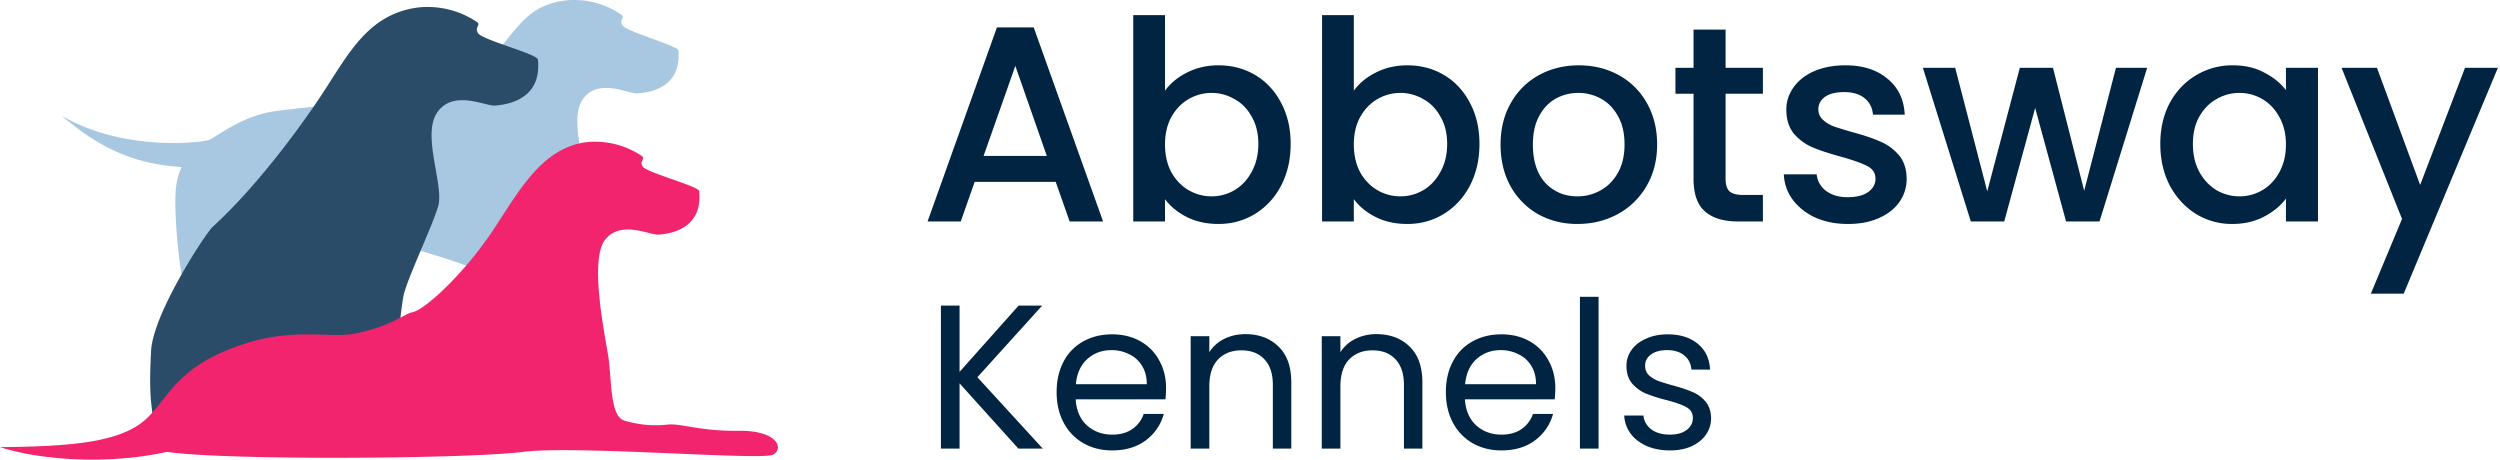 <svg width="223" height="41" viewBox="0 0 223 41" fill="none" xmlns="http://www.w3.org/2000/svg"><path d="M94.171 16.222h-7.23l-1.243 3.532H82.74l6.187-17.31h3.28l6.188 17.31h-2.982l-1.243-3.532Zm-.795-2.313-2.808-8.033-2.833 8.033h5.641Zm10.543-5.819c.481-.664 1.135-1.203 1.963-1.617.845-.431 1.781-.647 2.808-.647 1.21 0 2.303.29 3.281.87.977.58 1.747 1.41 2.311 2.488.563 1.06.845 2.28.845 3.656 0 1.376-.282 2.611-.845 3.706-.564 1.077-1.342 1.923-2.336 2.536-.978.597-2.063.896-3.256.896-1.06 0-2.004-.208-2.832-.622-.812-.415-1.458-.945-1.939-1.592v1.99h-2.833V1.349h2.833v6.74Zm8.325 4.75c0-.945-.199-1.758-.596-2.438-.381-.696-.895-1.218-1.541-1.566a3.998 3.998 0 0 0-2.038-.548 4.09 4.09 0 0 0-2.037.547c-.63.365-1.144.896-1.541 1.592-.381.697-.572 1.517-.572 2.463 0 .944.191 1.774.572 2.486.397.697.911 1.228 1.541 1.592a4.084 4.084 0 0 0 2.037.547c.729 0 1.408-.182 2.038-.547.646-.381 1.16-.928 1.541-1.641.397-.713.596-1.542.596-2.487Zm8.517-4.75c.48-.664 1.135-1.203 1.963-1.617.845-.431 1.781-.647 2.808-.647 1.21 0 2.303.29 3.28.87.978.58 1.748 1.41 2.311 2.488.564 1.06.845 2.28.845 3.656 0 1.376-.281 2.611-.845 3.706-.563 1.077-1.341 1.923-2.335 2.536-.978.597-2.063.896-3.256.896-1.06 0-2.004-.208-2.833-.622-.812-.415-1.458-.945-1.938-1.592v1.99h-2.833V1.349h2.833v6.74Zm8.325 4.75c0-.945-.199-1.758-.597-2.438-.381-.696-.894-1.218-1.54-1.566a3.998 3.998 0 0 0-2.038-.548c-.712 0-1.392.183-2.038.547-.629.365-1.143.896-1.54 1.592-.382.697-.572 1.517-.572 2.463 0 .944.19 1.774.572 2.486.397.697.911 1.228 1.54 1.592a4.087 4.087 0 0 0 2.038.547c.729 0 1.408-.182 2.038-.547.646-.381 1.159-.928 1.54-1.641.398-.713.597-1.542.597-2.487Zm11.623 7.138c-1.292 0-2.46-.29-3.504-.87a6.446 6.446 0 0 1-2.46-2.488c-.596-1.078-.895-2.321-.895-3.73 0-1.393.307-2.629.92-3.706a6.35 6.35 0 0 1 2.51-2.487c1.06-.58 2.244-.87 3.553-.87 1.309 0 2.493.29 3.554.87a6.356 6.356 0 0 1 2.51 2.487c.613 1.077.919 2.313.919 3.706 0 1.392-.315 2.627-.944 3.705a6.607 6.607 0 0 1-2.585 2.512c-1.077.58-2.269.87-3.578.87Zm0-2.463c.729 0 1.408-.174 2.038-.522.646-.348 1.168-.87 1.565-1.567.398-.696.597-1.542.597-2.537 0-.994-.191-1.832-.572-2.511-.381-.697-.886-1.22-1.516-1.567a4.142 4.142 0 0 0-2.038-.523c-.728 0-1.408.174-2.037.523-.613.348-1.102.87-1.466 1.566-.365.68-.547 1.518-.547 2.512 0 1.476.373 2.62 1.118 3.433.762.796 1.715 1.193 2.858 1.193Zm13.213-9.152v7.586c0 .514.115.887.347 1.119.249.215.663.323 1.243.323h1.739v2.363h-2.236c-1.276 0-2.253-.299-2.932-.896-.68-.596-1.019-1.566-1.019-2.91V8.364h-1.615V6.05h1.615V2.643h2.858V6.05h3.329v2.313h-3.329Zm10.91 11.615c-1.076 0-2.046-.191-2.907-.572-.845-.398-1.516-.929-2.013-1.592a4.028 4.028 0 0 1-.795-2.263h2.932c.05.58.323 1.07.82 1.467.514.381 1.152.572 1.914.572.795 0 1.408-.15 1.839-.448.447-.315.671-.713.671-1.193 0-.514-.249-.896-.746-1.144-.48-.25-1.251-.523-2.311-.821-1.027-.282-1.864-.556-2.51-.821a4.512 4.512 0 0 1-1.69-1.219c-.463-.547-.695-1.268-.695-2.163 0-.73.215-1.393.646-1.99.43-.614 1.043-1.094 1.839-1.443.811-.348 1.739-.522 2.783-.522 1.557 0 2.808.398 3.752 1.194.961.78 1.475 1.849 1.541 3.208h-2.833c-.05-.613-.298-1.102-.746-1.467-.447-.365-1.052-.547-1.814-.547-.745 0-1.317.14-1.714.423-.398.281-.597.654-.597 1.119 0 .364.133.671.398.92s.588.448.969.597c.381.133.944.307 1.69.522.994.265 1.806.539 2.435.82a4.41 4.41 0 0 1 1.665 1.195c.464.53.704 1.235.721 2.114 0 .779-.216 1.475-.646 2.089-.431.613-1.044 1.094-1.839 1.442-.779.349-1.698.523-2.759.523ZM191.526 6.05l-4.25 13.704h-2.982L181.536 9.63l-2.758 10.123h-2.982L171.522 6.05h2.882l2.858 11.018 2.907-11.018h2.957l2.784 10.968 2.833-10.968h2.783Zm1.173 6.79c0-1.377.281-2.595.844-3.656.58-1.061 1.359-1.882 2.336-2.463a6.255 6.255 0 0 1 3.281-.895c1.076 0 2.012.216 2.808.647.811.414 1.457.937 1.938 1.567V6.05h2.858v13.704h-2.858v-2.04c-.481.647-1.135 1.186-1.963 1.617-.829.431-1.773.647-2.833.647a6.083 6.083 0 0 1-3.231-.896c-.977-.613-1.756-1.459-2.336-2.537-.563-1.094-.844-2.33-.844-3.705Zm11.207.05c0-.946-.199-1.766-.596-2.463-.382-.696-.887-1.227-1.516-1.591a3.998 3.998 0 0 0-2.038-.548c-.729 0-1.408.183-2.038.547-.629.349-1.143.871-1.54 1.567-.381.68-.572 1.493-.572 2.438 0 .945.191 1.774.572 2.487.397.713.911 1.26 1.54 1.641a4.087 4.087 0 0 0 2.038.547c.729 0 1.408-.182 2.038-.547.629-.364 1.134-.895 1.516-1.591.397-.713.596-1.543.596-2.488Zm18.904-6.84-8.399 20.145h-2.932l2.783-6.665-5.393-13.48h3.156l3.852 10.446 4.001-10.446h2.932ZM90.84 40.013l-5.247-5.818v5.818h-1.664V27.262h1.664v5.909l5.264-5.91h2.103l-5.777 6.386 5.831 6.366H90.84Zm13.172-5.397c0 .317-.018.653-.055 1.006h-8.006c.06.988.396 1.763 1.005 2.324.622.549 1.371.823 2.249.823.719 0 1.316-.164 1.791-.494a2.692 2.692 0 0 0 1.024-1.354h1.791a4.355 4.355 0 0 1-1.608 2.36c-.805.598-1.804.897-2.998.897-.95 0-1.804-.213-2.56-.64a4.564 4.564 0 0 1-1.754-1.812c-.427-.792-.64-1.707-.64-2.744 0-1.037.207-1.945.621-2.726a4.322 4.322 0 0 1 1.737-1.793c.756-.427 1.62-.64 2.596-.64.95 0 1.791.207 2.522.622a4.23 4.23 0 0 1 1.682 1.72c.402.72.603 1.536.603 2.451Zm-1.718-.347c0-.635-.14-1.177-.421-1.629a2.646 2.646 0 0 0-1.151-1.043 3.431 3.431 0 0 0-1.59-.365c-.841 0-1.56.268-2.157.805-.585.536-.92 1.28-1.006 2.232h6.325Zm8.795-4.464c1.218 0 2.205.372 2.961 1.116.756.731 1.133 1.793 1.133 3.183v5.91h-1.645v-5.672c0-1-.25-1.763-.749-2.287-.5-.537-1.182-.805-2.048-.805-.877 0-1.578.274-2.102.823-.512.549-.768 1.348-.768 2.397v5.543h-1.663V29.988h1.663v1.427a3.316 3.316 0 0 1 1.335-1.19c.573-.28 1.2-.42 1.883-.42Zm11.692 0c1.219 0 2.206.372 2.962 1.116.755.731 1.133 1.793 1.133 3.183v5.91h-1.645v-5.672c0-1-.25-1.763-.75-2.287-.499-.537-1.182-.805-2.047-.805-.877 0-1.578.274-2.102.823-.512.549-.768 1.348-.768 2.397v5.543h-1.663V29.988h1.663v1.427a3.32 3.32 0 0 1 1.334-1.19 4.224 4.224 0 0 1 1.883-.42Zm15.952 4.811c0 .317-.018.653-.055 1.006h-8.006c.061.988.396 1.763 1.005 2.324.622.549 1.371.823 2.249.823.719 0 1.316-.164 1.791-.494a2.698 2.698 0 0 0 1.024-1.354h1.791a4.35 4.35 0 0 1-1.609 2.36c-.804.598-1.803.897-2.997.897-.951 0-1.804-.213-2.56-.64a4.56 4.56 0 0 1-1.754-1.812c-.427-.792-.64-1.707-.64-2.744 0-1.037.207-1.945.621-2.726a4.323 4.323 0 0 1 1.737-1.793c.755-.427 1.621-.64 2.596-.64.95 0 1.791.207 2.522.622a4.23 4.23 0 0 1 1.682 1.72c.402.72.603 1.536.603 2.451Zm-1.718-.347c0-.635-.14-1.177-.421-1.629a2.646 2.646 0 0 0-1.151-1.043 3.434 3.434 0 0 0-1.591-.365c-.84 0-1.559.268-2.157.805-.585.536-.92 1.28-1.005 2.232h6.325Zm5.577-7.794v13.538h-1.663V26.475h1.663Zm6.382 13.703c-.768 0-1.457-.128-2.066-.384-.609-.269-1.091-.634-1.444-1.098a2.975 2.975 0 0 1-.585-1.628h1.718c.049.5.281.908.695 1.226.426.317.981.475 1.663.475.634 0 1.134-.14 1.499-.42.366-.281.549-.635.549-1.062 0-.439-.195-.762-.585-.97-.39-.219-.993-.432-1.81-.64a14.891 14.891 0 0 1-1.828-.585 3.47 3.47 0 0 1-1.206-.897c-.329-.402-.494-.926-.494-1.573 0-.512.152-.982.457-1.409.305-.427.737-.762 1.298-1.006.561-.256 1.2-.384 1.919-.384 1.109 0 2.005.28 2.687.841.683.561 1.048 1.33 1.097 2.306h-1.663c-.037-.525-.25-.946-.64-1.263-.378-.317-.89-.475-1.536-.475-.597 0-1.072.128-1.425.384-.354.256-.53.591-.53 1.006 0 .33.103.604.31.823.22.208.488.378.805.513.329.122.78.262 1.352.42.719.196 1.304.39 1.755.586.451.183.835.463 1.152.841.329.379.499.873.512 1.482 0 .55-.153 1.043-.457 1.482-.305.44-.738.787-1.298 1.043-.549.244-1.182.366-1.901.366Z" fill="#002441"/><path d="M60.525 4.51c-.04-.427-4.648-1.688-5.003-2.239-.354-.55.308-.666-.112-.97a7.442 7.442 0 0 0-4.894-1.27c-4.304.5-4.659 3.714-8.008 6.286-1.78 1.37-5.593 2.569-11.327 2.964-2.925.2-3.363.228-6.541.623-2.845.362-4.941 2.029-5.944 2.558-.442.232-7.602 1.152-13.199-2.145 3.2 2.732 6.26 4.308 10.712 4.583-.55 1.152-.561 2.152-.572 3.308.047 2.093.23 4.18.55 6.25.362-.236-1.85 5.916-1.745 5.145.178-1.326-.724 6.115-.42 6.224 1.177.431.605 1.725 1.231 2.036 1.13.566 2.824.287 2.773 0-.05-.286.272-.362.24-.46a1.619 1.619 0 0 0-.576-.677c-.09-.066.593.036.832-.116.24-.152-.094-1.087-.246-1.181-.362-.214-1.122-.207-1.14-.428-.688-7.637 1.81-2.819 5.716-8.558.362-.54 1.491-4.873 5.205-5.26 6.72-.707 16.562 3.72 16.562 3.72.572 2.62.413 9.254.89 10.257 1.427.848.934 3.243 1.81 3.624 1.17.54 4.442 1.043 3.052-.917.203.029.42.094.518-.025.333-.41-.478-1.598-.865-1.837-.55-.337-1.543 0-1.644-1.29-.188-2.359.196-8.254.605-10.413.253-1.319 2.874-6.634 3.066-7.779.326-1.938-1.398-5.952 0-7.76 1.397-1.808 3.982-.384 4.79-.435.806-.05 3.981-.322 3.673-3.848" fill="#A8C7E1"/><path d="M47.965 5.29c-.047-.454-4.93-1.736-5.314-2.316-.384-.58.318-.724-.13-1.025A7.894 7.894 0 0 0 37.332.663c-4.55.58-6.248 4.18-8.717 7.905-.952 1.45-5.144 7.562-9.644 11.663-.59.54-5.314 7.684-5.495 11.075-.174 3.283-.04 4.272.112 5.508.065.525-.77.771 2.4 1.376.616.087-.478 2.174.178 1.935.655-.239 9.99.178 9.99.178.363-.254 1.01.112 1.112-.703.178-1.41-1.422-1.884-1.05-2.229.373-.344.724-.307.641-.76-.362-1.993-2.737-1.145-2.396-1.45 3.214-3.047 1.498-2.434 2.396-3.014a36.69 36.69 0 0 1 4.453-2.239c.633 2.768 0 5.25.518 6.308 1.516.88.14 2.771 1.067 3.184 1.242.555 6.187 1.837 4.706-.22.218.029.45.094.547-.033.362-.438-.521-1.685-.934-1.935-.586-.362-1.633 0-1.756-1.348-.224-2.489.12-7.173.529-9.46.25-1.402 2.965-7.054 3.153-8.264.322-2.054-1.542-6.282-.072-8.21 1.47-1.927 4.228-.449 5.068-.514.84-.065 4.231-.384 3.844-4.109" fill="#2A4C68"/><path d="M62.37 17.043c-.048-.428-4.663-1.642-5.029-2.174-.366-.533.304-.67-.12-.975a7.492 7.492 0 0 0-4.904-1.214c-4.301.547-6.357 5.04-8.779 8.5-2.422 3.46-5.694 6.5-6.784 6.681-.648.109-1.81 1.214-5.024 1.884-2.172.453-5.33-.504-9.688.848-6.038 1.873-6.838 4.62-8.836 6.616C11.056 39.36 6.889 39.834 0 39.882c3.33 1.087 9.325 1.642 14.896.428 5.572.79 27.067.605 31.73 0s21.358.79 22.343.243c.984-.547.362-2.174-3.088-2.127-3.45.047-5.028-.66-6.292-.558a9.653 9.653 0 0 1-3.935-.362c-1.27-.428-1.086-3.765-1.394-5.71-.307-1.946-1.694-8.562-.304-10.384 1.39-1.822 3.982-.424 4.786-.486.804-.061 3.982-.362 3.62-3.883" fill="#F1246D"/></svg>